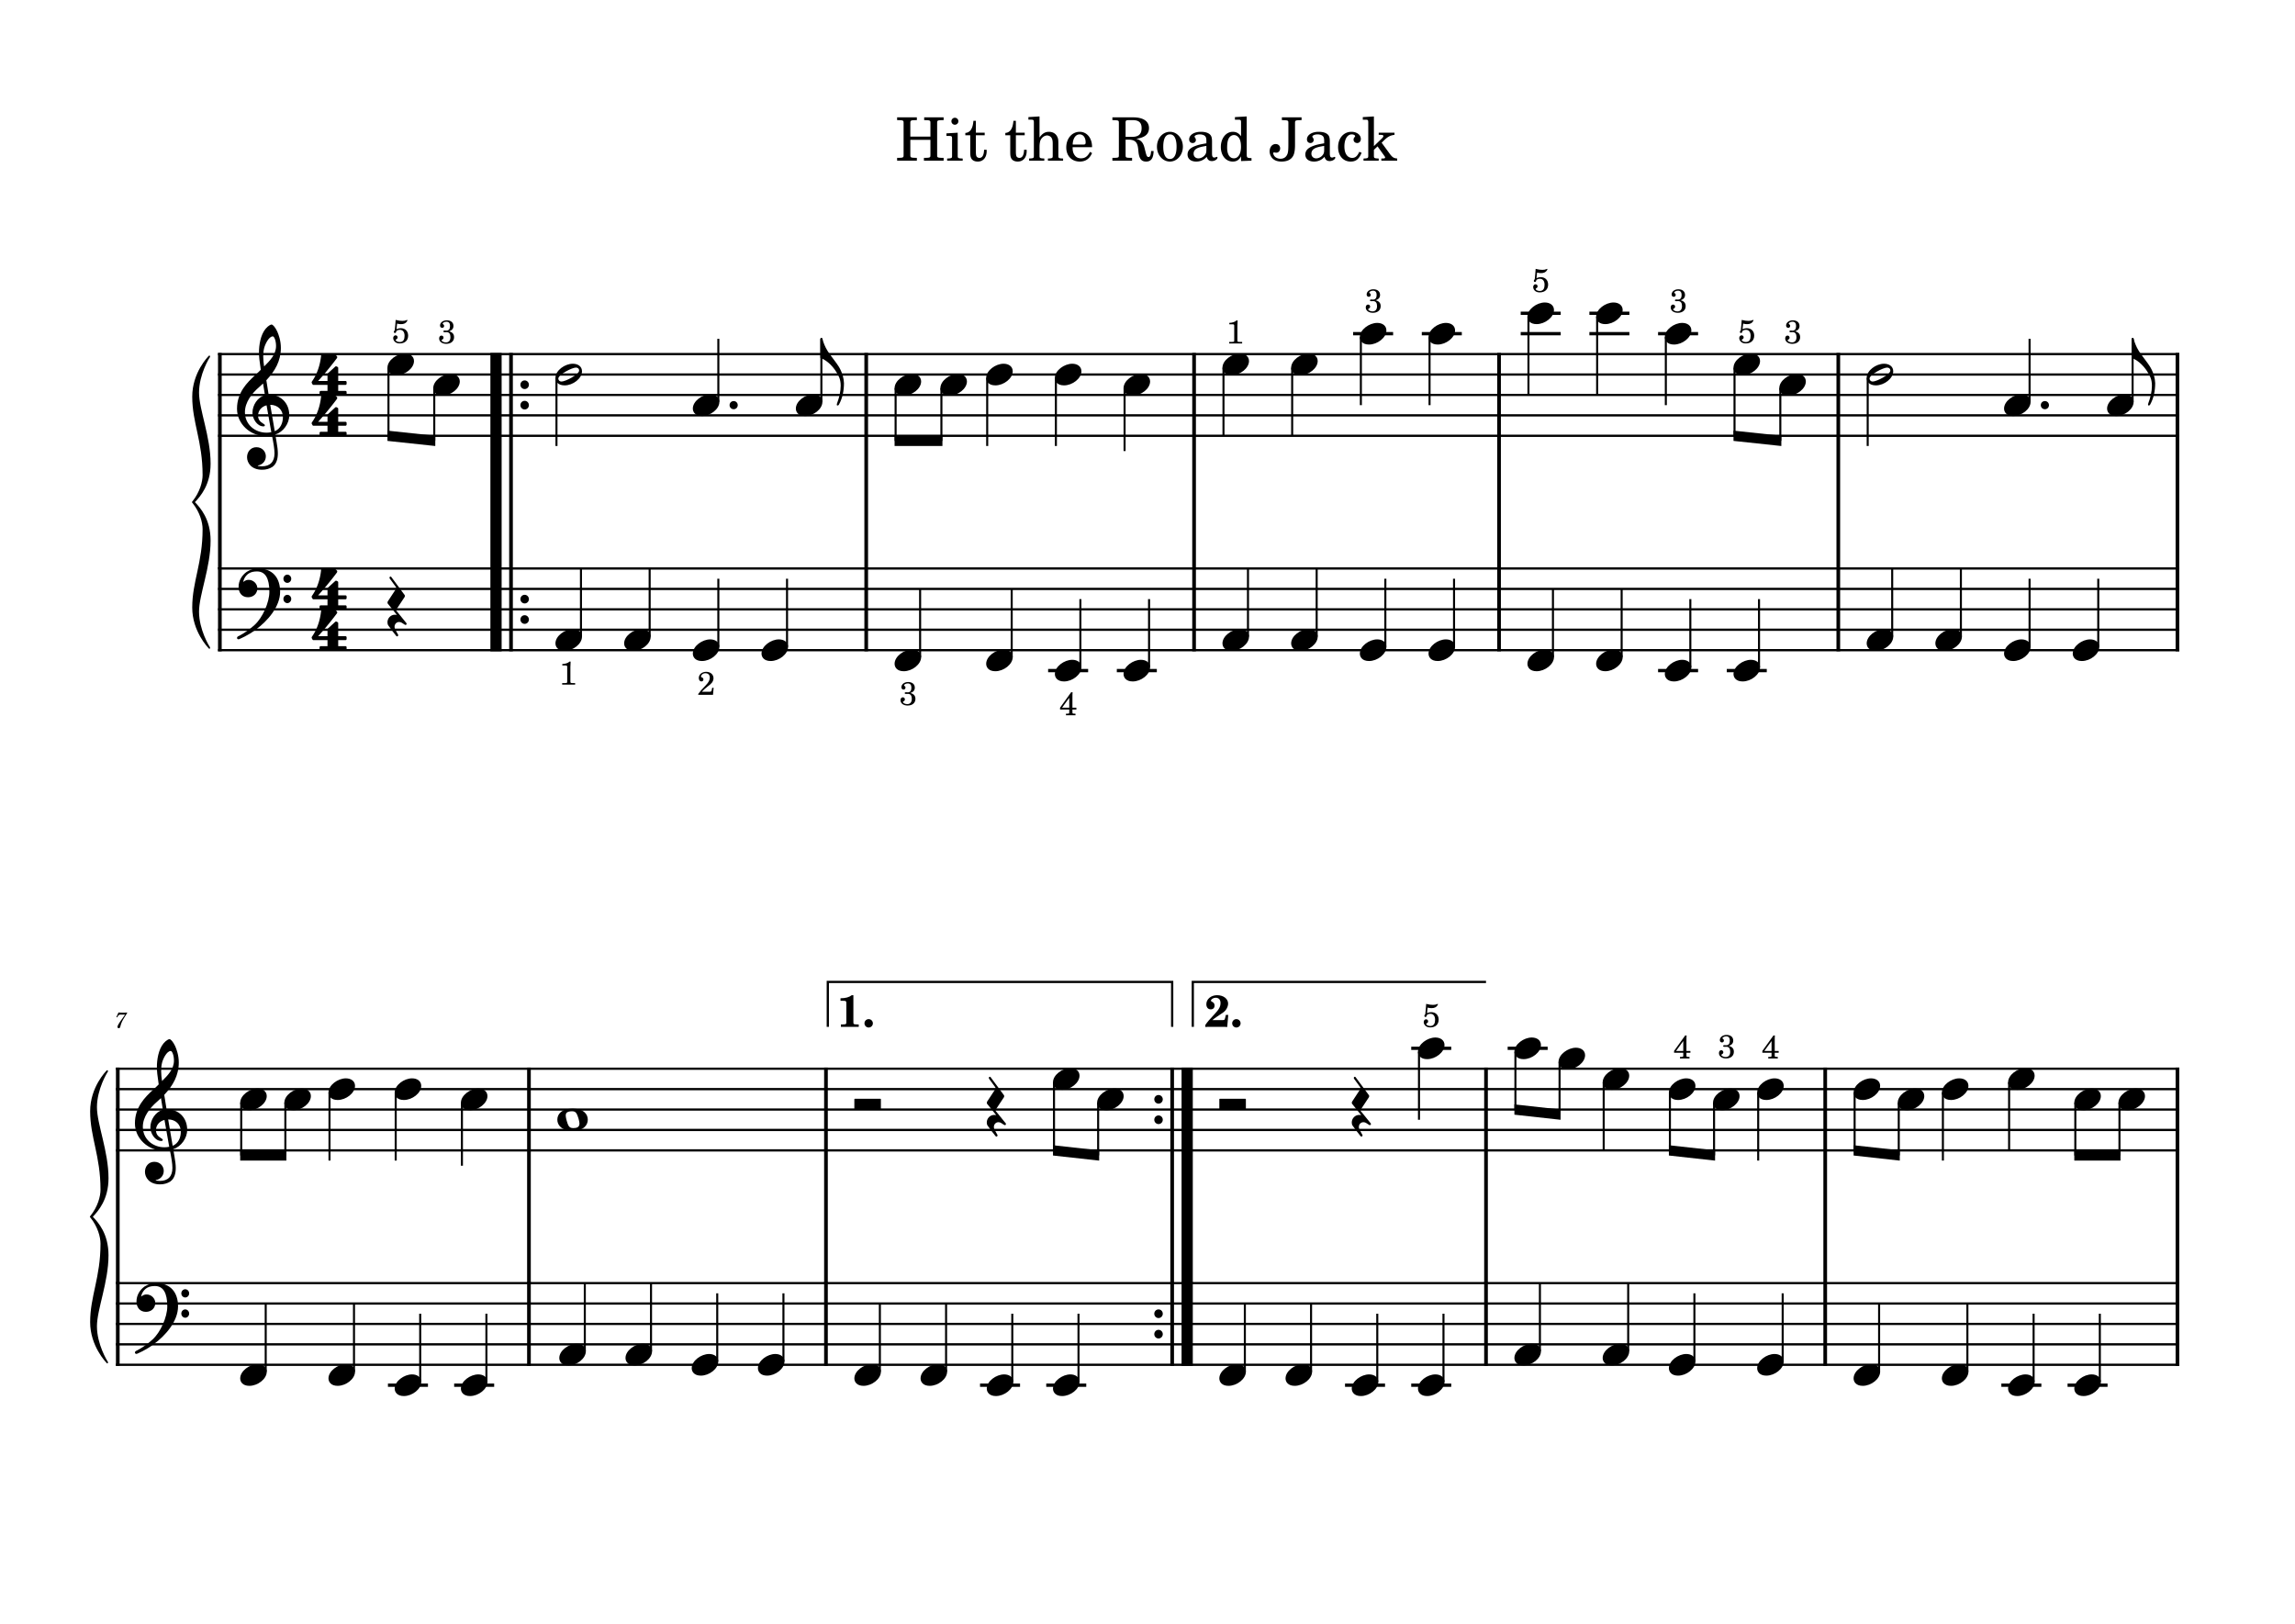 <svg width="4208.4" height="2977.2" xmlns="http://www.w3.org/2000/svg" version="1.2" baseProfile="tiny"><path fill="#fff" fill-rule="evenodd" d="M0 0h4208.4v2977.2H0V0"/><path class="StaffLines" fill="none" stroke="#000" stroke-width="4.12" stroke-linejoin="bevel" d="M399.798 649.297H3996.2M399.798 686.737H3996.2M399.798 724.177H3996.2M399.798 761.617H3996.2M399.798 799.057H3996.2M399.798 1042.42H3996.2M399.798 1079.86H3996.2M399.798 1117.3H3996.2M399.798 1154.74H3996.2M399.798 1192.18H3996.2M212.598 1959.64H3996.2M212.598 1997.08H3996.2M212.598 2034.52H3996.2M212.598 2071.96H3996.2M212.598 2109.4H3996.2M212.598 2352.76H3996.2M212.598 2390.2H3996.2M212.598 2427.64H3996.2M212.598 2465.08H3996.2M212.598 2502.52H3996.2"/><path class="Text" d="M1706.13 256.426v24.641c0 5.609 0 5.828-.66 6.828-.87 1.094-2.97 1.531-9.23 1.531h-1.99v5.172h36.08v-5.172h-1.98c-6.27 0-8.36-.437-9.24-1.531-.65-1-.65-1.109-.65-6.828v-52.359c0-5.719 0-5.828.65-6.813.99-1.219 2.97-1.547 9.24-1.547h1.98v-5.172h-35.64v5.172h1.55c6.26 0 8.25.328 9.23 1.547.66.985.66 1.203.66 6.813v21.781h-36.84v-21.781c0-5.61 0-5.828.76-6.813.89-1.219 2.86-1.547 9.14-1.547h2.08v-5.172h-36.19v5.172h1.99c6.26 0 8.25.328 9.23 1.547.66.985.66 1.203.66 6.813v52.359c0 5.5 0 5.828-.66 6.828-.87 1.094-2.97 1.531-9.23 1.531h-1.99v5.172h36.19v-5.172h-2.08c-6.28-.109-8.25-.437-9.14-1.531-.76-1-.76-1.219-.76-6.828v-24.641h36.84m44.87-40.484c-3.51 0-6.37 2.859-6.37 6.391 0 3.515 2.86 6.375 6.27 6.375 3.64 0 6.5-2.86 6.5-6.375a6.39 6.39 0 00-6.4-6.391m5.18 27.391l-20.68 1.218v4.735h5.61c4.18.109 4.72.765 4.72 5.5v31.453c-.11 1.656-.22 2.312-.65 2.859-.77.985-2.86 1.438-7.6 1.547h-.76v3.953h28.5v-3.953h-.78c-7.36-.234-8.36-.781-8.36-4.734v-42.578m33.32 0v-21.782h-4.51c-1.09 14.313-5.94 21.563-14.84 22.235v4.281h9.01v28.047c0 7.703.22 10.453 1.31 12.984 1.77 4.625 6.18 7.157 12.55 7.157 9.91 0 16.28-7.485 16.28-19.141 0-.672 0-1.438-.11-2.531h-4.62c-.33 9.89-3.19 14.953-8.58 14.953-2.53 0-4.74-1.313-5.5-3.188-.66-1.547-.99-4.297-.99-8.25v-30.031h16.18v-4.734h-16.18m73.36 0v-21.782h-4.51c-1.1 14.313-5.94 21.563-14.85 22.235v4.281h9.02v28.047c0 7.703.22 10.453 1.31 12.984 1.77 4.625 6.17 7.157 12.55 7.157 9.91 0 16.28-7.485 16.28-19.141 0-.672 0-1.438-.11-2.531h-4.62c-.33 9.89-3.19 14.953-8.58 14.953-2.53 0-4.74-1.313-5.5-3.188-.66-1.547-.99-4.297-.99-8.25v-30.031h16.18v-4.734h-16.18m43.33-29.813l-20.34 1.219v4.734h5.28c4.17.11 4.72.766 4.72 5.5v61.375c-.11 1.547-.22 2.203-.66 2.75-.76.985-2.86 1.438-7.59 1.547h-.44v3.953h27.83v-3.953h-.44c-7.37-.234-8.36-.781-8.36-4.734V269.63c0-5.391.77-10.344 1.99-12.875 2.42-4.954 7.25-8.36 11.98-8.36 2.86 0 6.16 1.656 7.7 3.86 1.77 2.406 2.54 5.718 2.54 11.109v22.984c-.11 1.547-.22 2.203-.66 2.75-.78.985-2.99 1.438-7.7 1.547h-.44v3.953h27.83v-3.953h-.44c-7.27-.234-8.25-.781-8.25-4.734v-22.11c0-7.921-.34-9.906-2.31-13.64-2.75-5.391-8.25-8.469-14.86-8.469-7.14 0-12.42 3.188-17.38 10.563V213.52m96.36 56.328c.11-16.5-9.25-28.156-22.67-28.156-14.08 0-24.64 12.203-24.64 28.703 0 15.516 10.01 25.86 24.86 25.86 10.56 0 17.94-5.172 22.45-15.625l-3.86-2.094c-4.5 8.469-9.12 11.765-16.5 11.765-5.61 0-9.67-2.296-12.53-7.25-1.98-3.296-2.86-7.156-2.75-13.203h35.64m-35.53-4.734c0-7.703 3.52-18.703 12.75-18.703 6.61 0 11 5.844 11 14.75 0 3.078-.98 3.953-4.5 3.953h-19.25m97-9.016h6.38c11.1.438 15.51 4.953 16.71 17.047l.55 5.61c1.33 12.437 5.39 17.5 14.09 17.5 9.02 0 13.3-6.063 13.65-19.25h-4.63c-.44 7.578-1.77 10.89-4.73 10.89-2.54 0-3.63-1.875-5.5-9.469l-1.75-6.921c-2.43-10.125-6.72-14.75-15.3-16.954 15.84-2.187 23.42-8.578 23.42-19.687 0-12.531-10.55-19.688-29.03-19.688h-38.06v5.172h1.98c6.27.11 8.36.438 9.24 1.547.65.985.65 1.203.65 6.813v52.468c0 5.5 0 5.719-.65 6.829-.88 1.093-2.97 1.421-9.24 1.421h-1.98v5.172h36.08v-5.172h-1.99c-6.26 0-8.36-.328-9.23-1.421-.66-1.11-.66-1.329-.66-6.829v-25.078m0-5.172v-24.203c-.22-6.047.33-6.484 7.59-6.375h5.94c10.89 0 15.85 4.625 15.85 14.625 0 11.563-6.18 15.953-17.29 15.953h-12.09m81.5-9.234c-13.53 0-23.98 11.984-23.98 27.391 0 15.062 10.56 27.172 23.76 27.172 13.2 0 23.77-12.11 23.77-27.282 0-15.078-10.57-27.281-23.55-27.281m0 4.719c7.7 0 11.98 8.031 11.98 22.562 0 14.625-4.28 22.547-12.2 22.547-7.92 0-12.2-7.922-12.2-22.437 0-14.969 4.17-22.672 12.42-22.672m76.98 12.765c0-6.921-1.2-10.453-4.4-13.093-3.63-2.969-9.02-4.391-16.05-4.391-12.44 0-21.45 5.828-21.45 13.859 0 4.063 2.53 6.704 6.37 6.704 3.52 0 5.94-2.313 5.94-5.61 0-1.422-.55-2.969-1.64-4.5-.67-.781-.78-1-.78-1.547 0-2.203 4.41-4.187 9.69-4.187 3.51 0 7.37 1.109 9.12 2.75 2.1 1.765 2.86 4.406 2.86 9.359v4.281c-11.44 1.985-15.06 2.86-20.45 4.954-9.58 3.531-14.08 8.578-14.08 15.625 0 7.921 6.16 12.875 15.95 12.875 7.58 0 14.41-3.094 19.14-8.704 1.75 5.61 4.5 7.813 9.68 7.813 4.95 0 10.12-3.188 10.12-6.375 0-.766-.44-1.328-1.11-1.328-.44 0-.87.125-1.64.453-1.55.656-2.2.766-3.08.766-3.09 0-4.19-1.985-4.19-7.594v-22.11m-10.34 13.422c0 6.594-.33 8.141-2.19 11-2.75 4.063-7.7 6.813-12.54 6.813-5.07 0-8.69-3.625-8.69-8.578 0-4.61 2.31-7.922 7.14-10.219 3.42-1.547 7.7-2.641 16.28-4.078v5.062m63.58 22.766l19.14-.766v-4.734h-1.98c-6.27-.328-6.82-.984-6.82-8.031V213.52l-21.56 1.219v4.734h6.48c4.19.11 4.74.766 4.74 5.5v24.86c-4.06-5.61-8.8-8.141-15.17-8.141-12.44 0-21.89 11.984-21.89 27.828 0 15.625 9.12 26.735 21.89 26.735 6.92 0 11.65-2.969 15.17-9.579v8.688m-12.99-47.734c4.52 0 8.82 3.296 10.79 8.359 1.43 3.297 2.09 7.812 2.09 13.203 0 12.859-5.06 21.109-12.98 21.109-7.8 0-12.43-7.25-12.43-19.468 0-6.594.66-11.547 2.1-15.172 1.86-4.953 5.93-8.031 10.43-8.031m87.88-27.282h1.98c6.27.11 8.36.438 9.24 1.547.67.985.67 1.203.67 6.813v35.422c0 9.671-.33 14.078-1.44 17.484-2.09 6.172-6.59 9.469-12.98 9.469-4.61 0-8.91-1.875-11.22-4.844-1.2-1.547-2.08-3.734-2.08-5.063 0-.984.55-1.765 1.31-1.765h.33c1.88.453 2.75.562 4.08.562 3.95 0 6.92-3.422 6.92-7.922 0-4.625-3.4-7.921-8.25-7.921-6.37 0-11 5.609-11 13.421 0 5.282 2.42 10.672 6.39 13.969 3.74 3.188 8.8 4.735 15.39 4.735 9.8 0 16.83-3.204 20.69-9.36 2.86-4.39 4.06-11 4.06-21.781v-36.406c0-5.61 0-5.828.77-6.813.78-1.109 2.86-1.437 9.14-1.547h2.09v-5.172h-36.09v5.172m87.89 38.828c0-6.921-1.2-10.453-4.41-13.093-3.62-2.969-9.01-4.391-16.04-4.391-12.44 0-21.46 5.828-21.46 13.859 0 4.063 2.54 6.704 6.38 6.704 3.51 0 5.94-2.313 5.94-5.61 0-1.422-.55-2.969-1.64-4.5-.68-.781-.79-1-.79-1.547 0-2.203 4.41-4.187 9.69-4.187 3.52 0 7.38 1.109 9.13 2.75 2.09 1.765 2.86 4.406 2.86 9.359v4.281c-11.44 1.985-15.07 2.86-20.46 4.954-9.57 3.531-14.07 8.578-14.07 15.625 0 7.921 6.15 12.875 15.95 12.875 7.58 0 14.4-3.094 19.14-8.704 1.75 5.61 4.5 7.813 9.67 7.813 4.95 0 10.13-3.188 10.13-6.375 0-.766-.44-1.328-1.11-1.328-.44 0-.88.125-1.64.453-1.55.656-2.21.766-3.08.766-3.1 0-4.19-1.985-4.19-7.594v-22.11m-10.34 13.422c0 6.594-.33 8.141-2.19 11-2.75 4.063-7.7 6.813-12.55 6.813-5.06 0-8.69-3.625-8.69-8.578 0-4.61 2.32-7.922 7.15-10.219 3.42-1.547 7.7-2.641 16.28-4.078v5.062m64.34 5.828c-3.52 7.922-7.25 11.11-12.97 11.11-8.8 0-14.3-8.031-14.3-20.891 0-13.422 5.4-22.234 13.52-22.234 3.31 0 6.17 1.547 6.17 3.312 0 .328-.11.657-.67 1.313-1.75 2.094-2.19 3.187-2.19 5.062 0 3.625 2.75 6.157 6.6 6.157 3.97 0 6.72-3.079 6.72-7.469 0-7.485-7.38-13.094-17.18-13.094-14.29 0-24.53 11.656-24.53 28.156 0 15.625 9.36 26.407 23 26.407 9.78 0 15.39-4.516 20.13-16.172l-4.3-1.657m26.84-10.453V213.52l-20.34 1.219v4.734h5.27c4.18.11 4.73.766 4.73 5.5v61.375c-.11 1.547-.22 2.203-.66 2.75-.76.985-2.86 1.438-7.59 1.547h-.44v3.953h27.83v-3.953h-.44c-7.37-.234-8.36-.781-8.36-4.734v-11.11l6.71-6.39 13.09 18.375c.55.875.77 1.437.77 1.875 0 1.531-1.21 1.984-4.83 1.984h-2.1v3.953h29.05v-3.953c-6.17-.562-8.37-1.875-12.87-7.594l-15.63-21.343 4.95-4.844c6.49-6.266 11.11-8.688 18.6-9.563v-3.968h-28.94v3.968h3.41c3.53 0 5.17.657 5.17 2.094 0 1.203-.77 2.516-2.53 4.281l-14.85 14.297"/><path class="MeasureNumber" d="M233.036 1856.61c-2.125.23-4.719.4-6.953.4a81.56 81.56 0 01-3.844-.12c-1.328-.08-2.641-.16-4-.24l-1-.04-3.875 8.43 1.469.49.968-1.61c1.875-3.11 2.75-3.55 6.829-3.52h6.765l-4.359 6.25c-5.125 7.19-5.125 7.19-7.078 10.39-1.766 2.85-2.485 4.6-2.485 6.03 0 1.41.891 2.29 2.282 2.29 1.484 0 2.234-.72 2.765-2.6 2-7.51 3.203-10.12 8.75-19.11l3.766-5.84v-1.2"/><path class="BarLine" fill="none" stroke="#000" stroke-width="6.74" stroke-linejoin="bevel" d="M1588.4 647.237v395.183"/><path class="BarLine" fill="none" stroke="#000" stroke-width="20.59" stroke-linejoin="bevel" d="M909.556 647.237v395.183"/><path class="BarLine" fill="none" stroke="#000" stroke-width="6.74" stroke-linejoin="bevel" d="M937.075 647.237v395.183"/><path class="BarLine" d="M969.881 705.457c0-4.352-3.463-7.933-7.792-7.933-4.352 0-7.792 3.58-7.792 7.933 0 4.352 3.44 7.933 7.792 7.933 4.33 0 7.792-3.58 7.792-7.933M969.881 742.897c0-4.352-3.463-7.933-7.792-7.933-4.352 0-7.792 3.58-7.792 7.933 0 4.352 3.44 7.933 7.792 7.933 4.33 0 7.792-3.58 7.792-7.933"/><path class="BarLine" fill="none" stroke="#000" stroke-width="6.74" stroke-linejoin="bevel" d="M3992.83 647.237v395.183M3370.93 647.237v395.183"/><path class="BarLine" d="M2132.224 2015.8c0-4.352-3.463-7.933-7.792-7.933-4.352 0-7.792 3.58-7.792 7.933 0 4.352 3.44 7.933 7.792 7.933 4.33 0 7.792-3.58 7.792-7.933M2132.224 2053.24c0-4.352-3.463-7.933-7.792-7.933-4.352 0-7.792 3.58-7.792 7.933 0 4.352 3.44 7.933 7.792 7.933 4.33 0 7.792-3.58 7.792-7.933"/><path class="BarLine" fill="none" stroke="#000" stroke-width="6.74" stroke-linejoin="bevel" d="M2149.44 1957.58v395.18"/><path class="BarLine" fill="none" stroke="#000" stroke-width="20.59" stroke-linejoin="bevel" d="M2176.96 1957.58v395.18"/><path class="BarLine" fill="none" stroke="#000" stroke-width="6.74" stroke-linejoin="bevel" d="M215.968 1957.58v395.18M1514.6 1957.58v395.18M3346.95 1957.58v395.18M969.946 1957.58v395.18M3992.83 1957.58v395.18M2748.86 647.237v395.183M2724.95 1957.58v395.18M403.168 647.237v395.183M2189.62 647.237v395.183M2748.86 1040.36v153.88M1588.4 1040.36v153.88M2189.62 1040.36v153.88M3346.95 2350.7v153.88"/><path class="BarLine" d="M2132.224 2408.92c0-4.352-3.463-7.933-7.792-7.933-4.352 0-7.792 3.58-7.792 7.933 0 4.352 3.44 7.933 7.792 7.933 4.33 0 7.792-3.58 7.792-7.933M2132.224 2446.36c0-4.352-3.463-7.933-7.792-7.933-4.352 0-7.792 3.58-7.792 7.933 0 4.352 3.44 7.933 7.792 7.933 4.33 0 7.792-3.58 7.792-7.933"/><path class="BarLine" fill="none" stroke="#000" stroke-width="6.74" stroke-linejoin="bevel" d="M2149.44 2350.7v153.88"/><path class="BarLine" fill="none" stroke="#000" stroke-width="20.59" stroke-linejoin="bevel" d="M2176.96 2350.7v153.88"/><path class="BarLine" fill="none" stroke="#000" stroke-width="6.74" stroke-linejoin="bevel" d="M3370.93 1040.36v153.88M2724.95 2350.7v153.88M3992.83 1040.36v153.88"/><path class="BarLine" fill="none" stroke="#000" stroke-width="20.59" stroke-linejoin="bevel" d="M909.556 1040.36v153.88"/><path class="BarLine" fill="none" stroke="#000" stroke-width="6.74" stroke-linejoin="bevel" d="M937.075 1040.36v153.88"/><path class="BarLine" d="M969.881 1098.58c0-4.352-3.463-7.933-7.792-7.933-4.352 0-7.792 3.58-7.792 7.933 0 4.352 3.44 7.933 7.792 7.933 4.33 0 7.792-3.58 7.792-7.933M969.881 1136.02c0-4.352-3.463-7.933-7.792-7.933-4.352 0-7.792 3.58-7.792 7.933 0 4.352 3.44 7.933 7.792 7.933 4.33 0 7.792-3.58 7.792-7.933"/><path class="BarLine" fill="none" stroke="#000" stroke-width="6.74" stroke-linejoin="bevel" d="M403.168 1040.36v153.88M3992.83 2350.7v153.88M969.946 2350.7v153.88M1514.6 2350.7v153.88M215.968 2350.7v153.88"/><path class="LedgerLine" fill="none" stroke="#000" stroke-width="5.99" stroke-linejoin="bevel" d="M2607.18 611.857h73.37M2914.5 574.417h73.37M2788.55 611.857h73.37M2788.55 574.417h73.37M2587.81 1922.2h73.37M2914.5 611.857h73.37M2481.22 611.857h73.37M3040.46 611.857h73.37M2764.63 1922.2H2838M832.809 2539.96h73.37M2587.81 2539.96h73.37M2466.4 2539.96h73.37M711.396 2539.96h73.371M3040.46 1229.62h73.37M3166.42 1229.62h73.37M1918.53 2539.96h73.37M1797.12 2539.96h73.37M2047.94 1229.62h73.37M3669.93 2539.96h73.37M3791.34 2539.96h73.37M1921.98 1229.62h73.37"/><path class="Stem" fill="none" stroke="#000" stroke-width="3.74" stroke-linejoin="bevel" d="M442.328 2022.09v96.67M3805.57 2022.09v96.67M1726.28 711.747v96.67M2928.73 580.707v143.47M3224.04 2003.37v124.75M2602.04 1928.49v124.75M796.312 711.747v96.47M3054.69 618.147v124.75M3684.16 1984.65v124.75M1020.41 693.027v124.75M1642.31 711.747v96.67M3910.61 736.906v-115.39M3180.64 674.307v124.949M1506.18 736.906v-115.39M3400.86 2003.37v106.24M2940.74 1984.65v124.75M3264.62 711.747v96.47M2013.7 2022.09v96.46M3481.8 2022.09v96.46M1317.24 736.906V621.217M3562.74 2003.37v124.75M3424.85 693.027v124.75M1932.75 1984.65v124.96M3721.68 736.906V621.217M604.211 2003.37v124.75M2778.86 1928.49v106.24M2495.45 618.147v124.75M725.623 2003.37v124.75M2062.17 711.747v115.39M712.34 674.307v124.949M3062.15 2003.37v106.24M2621.4 618.147v124.75M2369.49 674.307v124.75M3886.51 2022.09v96.67M523.269 2022.09v96.67M1936.21 693.027v124.75M847.036 2022.09v115.39M2859.8 1947.21v96.46M3143.1 2022.09v96.46M2802.77 580.707v143.47M2243.53 674.307v124.75M1810.25 693.027v124.75M3595.72 1167.47v-125.05M3721.68 1186.19v-125.05M770.54 2533.97v-125.05M1856.26 2533.97v-125.05M891.952 2533.97v-125.05M3850.49 2533.97v-125.05M3847.63 1186.19v-125.05M1734.85 2515.25V2390.2M1613.43 2515.25V2390.2M649.127 2515.25V2390.2M1065.33 1167.47v-125.05M3607.66 2515.25V2390.2M1072.37 2477.81v-125.05M3729.07 2533.97v-125.05M1193.79 2477.81v-125.05M487.244 2515.25V2390.2M1317.24 1186.19v-125.05M1436.61 2496.53v-125.05M1315.2 2496.53v-125.05M3268.95 2496.53v-125.05M2540.36 1186.19v-125.05M1981.12 1223.63v-125.05M2666.32 1186.19v-125.05M2985.66 2477.81v-125.05M3107.07 2496.53v-125.05M1855.17 1204.91v-125.05M2646.95 2533.97v-125.05M2414.41 1167.47v-125.05M1977.67 2533.97v-125.05M2847.69 1204.91v-125.05M2107.08 1223.63v-125.05M2973.65 1204.91v-125.05M1687.23 1204.91v-125.05M2525.54 2533.97v-125.05M3469.76 1167.47v-125.05M2404.13 2515.25V2390.2M3099.6 1223.63v-125.05M2823.78 2477.81v-125.05M2282.71 2515.25V2390.2M1443.2 1186.19v-125.05M3225.56 1223.63v-125.05M2288.45 1167.47v-125.05M1191.29 1167.47v-125.05M3445.78 2515.25V2390.2"/><path class="Note" d="M3863.82 749.192c0 6.435 4.633 13.618 16.778 13.618 15.56 0 31.894-12.73 31.894-25.903 0-8.846-7.488-13.783-16.778-13.783-14.531 0-31.894 12.285-31.894 26.068M2857.93 1947.215c0 6.435 4.633 13.618 16.778 13.618 15.56 0 31.894-12.73 31.894-25.903 0-8.846-7.488-13.783-16.778-13.783-14.531 0-31.894 12.285-31.894 26.068M3884.64 2022.095c0 6.435 4.633 13.618 16.778 13.618 15.56 0 31.894-12.73 31.894-25.903 0-8.846-7.488-13.783-16.778-13.783-14.531 0-31.894 12.285-31.894 26.068M2938.87 1984.655c0 6.435 4.633 13.618 16.778 13.618 15.56 0 31.894-12.73 31.894-25.903 0-8.846-7.488-13.783-16.778-13.783-14.531 0-31.894 12.285-31.894 26.068M2776.99 1928.495c0 6.435 4.633 13.618 16.778 13.618 15.56 0 31.894-12.73 31.894-25.903 0-8.846-7.488-13.783-16.778-13.783-14.531 0-31.894 12.285-31.894 26.068M3803.7 2022.095c0 6.435 4.633 13.618 16.778 13.618 15.56 0 31.894-12.73 31.894-25.903 0-8.846-7.488-13.783-16.778-13.783-14.531 0-31.894 12.285-31.894 26.068M1050 2032.882c-20.662 0-28.01 10.483-28.01 20.218 0 9.734 7.348 20.217 28.01 20.217 20.662 0 27.846-10.483 27.846-20.217 0-9.735-7.184-20.218-27.846-20.218m1.193 35.638c-4.188 0-7.043-1.193-8.985-4.937-1.943-3.744-4.634-13.479-4.797-17.386-.305-4.049 1.193-6.435 4.797-7.629 1.801-.608 4.188-.912 6.598-.912 4.025 0 6.74.912 8.822 4.96 2.106 3.885 4.961 13.62 4.961 17.363 0 7.348-5.405 8.541-11.396 8.541M3060.28 2003.375c0 6.435 4.633 13.618 16.778 13.618 15.56 0 31.894-12.73 31.894-25.903 0-8.846-7.488-13.783-16.778-13.783-14.531 0-31.894 12.285-31.894 26.068M3141.22 2022.095c0 6.435 4.633 13.618 16.778 13.618 15.56 0 31.894-12.73 31.894-25.903 0-8.846-7.488-13.783-16.778-13.783-14.531 0-31.894 12.285-31.894 26.068M2600.16 1928.495c0 6.435 4.633 13.618 16.778 13.618 15.56 0 31.894-12.73 31.894-25.903 0-8.846-7.488-13.783-16.778-13.783-14.531 0-31.894 12.285-31.894 26.068M3222.17 2003.375c0 6.435 4.633 13.618 16.778 13.618 15.56 0 31.894-12.73 31.894-25.903 0-8.846-7.488-13.783-16.778-13.783-14.531 0-31.894 12.285-31.894 26.068M3682.28 1984.655c0 6.435 4.633 13.618 16.778 13.618 15.56 0 31.894-12.73 31.894-25.903 0-8.846-7.488-13.783-16.778-13.783-14.531 0-31.894 12.285-31.894 26.068M3560.87 2003.375c0 6.435 4.633 13.618 16.778 13.618 15.56 0 31.894-12.73 31.894-25.903 0-8.846-7.488-13.783-16.778-13.783-14.531 0-31.894 12.285-31.894 26.068M3398.99 2003.375c0 6.435 4.633 13.618 16.778 13.618 15.56 0 31.894-12.73 31.894-25.903 0-8.846-7.488-13.783-16.778-13.783-14.531 0-31.894 12.285-31.894 26.068M2011.82 2022.095c0 6.435 4.633 13.618 16.778 13.618 15.56 0 31.894-12.73 31.894-25.903 0-8.846-7.488-13.783-16.778-13.783-14.531 0-31.894 12.285-31.894 26.068M3479.93 2022.095c0 6.435 4.633 13.618 16.778 13.618 15.56 0 31.894-12.73 31.894-25.903 0-8.846-7.488-13.783-16.778-13.783-14.531 0-31.894 12.285-31.894 26.068M1930.88 1984.655c0 6.435 4.633 13.618 16.778 13.618 15.56 0 31.894-12.73 31.894-25.903 0-8.846-7.488-13.783-16.778-13.783-14.531 0-31.894 12.285-31.894 26.068M2241.66 674.312c0 6.435 4.633 13.618 16.778 13.618 15.56 0 31.894-12.73 31.894-25.903 0-8.846-7.488-13.783-16.778-13.783-14.531 0-31.894 12.285-31.894 26.068M3674.89 749.192c0 6.435 4.633 13.618 16.778 13.618 15.56 0 31.894-12.73 31.894-25.903 0-8.846-7.488-13.783-16.778-13.783-14.531 0-31.894 12.285-31.894 26.068M3454.874 666.964c-14.531 0-31.894 12.145-31.894 26.068 0 6.435 4.633 13.618 16.778 13.618 15.56 0 31.894-12.73 31.894-25.903 0-8.846-7.488-13.783-16.778-13.783m-20.662 32.643c-4.937 0-5.99-4.025-5.99-5.382 0-7.348 25.155-20.218 32.198-20.218 3.604 0 5.99 2.106 5.99 5.382 0 7.488-25.318 20.218-32.198 20.218M3262.74 711.752c0 6.435 4.633 13.618 16.778 13.618 15.56 0 31.894-12.73 31.894-25.903 0-8.846-7.488-13.783-16.778-13.783-14.531 0-31.894 12.285-31.894 26.068M3178.77 674.312c0 6.435 4.633 13.618 16.778 13.618 15.56 0 31.894-12.73 31.894-25.903 0-8.846-7.488-13.783-16.778-13.783-14.531 0-31.894 12.285-31.894 26.068M3052.82 618.152c0 6.435 4.633 13.618 16.778 13.618 15.56 0 31.894-12.73 31.894-25.903 0-8.846-7.488-13.783-16.778-13.783-14.531 0-31.894 12.285-31.894 26.068M2926.86 580.712c0 6.435 4.633 13.618 16.778 13.618 15.56 0 31.894-12.73 31.894-25.903 0-8.846-7.488-13.783-16.778-13.783-14.531 0-31.894 12.285-31.894 26.068M2800.9 580.712c0 6.435 4.633 13.618 16.778 13.618 15.56 0 31.894-12.73 31.894-25.903 0-8.846-7.488-13.783-16.778-13.783-14.531 0-31.894 12.285-31.894 26.068M2619.53 618.152c0 6.435 4.633 13.618 16.778 13.618 15.56 0 31.894-12.73 31.894-25.903 0-8.846-7.488-13.783-16.778-13.783-14.531 0-31.894 12.285-31.894 26.068M2493.58 618.152c0 6.435 4.633 13.618 16.778 13.618 15.56 0 31.894-12.73 31.894-25.903 0-8.846-7.488-13.783-16.778-13.783-14.531 0-31.894 12.285-31.894 26.068M2367.62 674.312c0 6.435 4.633 13.618 16.778 13.618 15.56 0 31.894-12.73 31.894-25.903 0-8.846-7.488-13.783-16.778-13.783-14.531 0-31.894 12.285-31.894 26.068M845.164 2022.095c0 6.435 4.633 13.618 16.778 13.618 15.56 0 31.894-12.73 31.894-25.903 0-8.846-7.488-13.783-16.778-13.783-14.531 0-31.894 12.285-31.894 26.068M2060.29 711.752c0 6.435 4.633 13.618 16.778 13.618 15.56 0 31.894-12.73 31.894-25.903 0-8.846-7.488-13.783-16.778-13.783-14.531 0-31.894 12.285-31.894 26.068M1934.34 693.032c0 6.435 4.633 13.618 16.778 13.618 15.56 0 31.894-12.73 31.894-25.903 0-8.846-7.488-13.783-16.778-13.783-14.531 0-31.894 12.285-31.894 26.068M1808.38 693.032c0 6.435 4.633 13.618 16.778 13.618 15.56 0 31.894-12.73 31.894-25.903 0-8.846-7.488-13.783-16.778-13.783-14.531 0-31.894 12.285-31.894 26.068M1724.41 711.752c0 6.435 4.633 13.618 16.778 13.618 15.56 0 31.894-12.73 31.894-25.903 0-8.846-7.488-13.783-16.778-13.783-14.531 0-31.894 12.285-31.894 26.068M1640.44 711.752c0 6.435 4.633 13.618 16.778 13.618 15.56 0 31.894-12.73 31.894-25.903 0-8.846-7.488-13.783-16.778-13.783-14.531 0-31.894 12.285-31.894 26.068M1459.39 749.192c0 6.435 4.633 13.618 16.778 13.618 15.56 0 31.894-12.73 31.894-25.903 0-8.846-7.488-13.783-16.778-13.783-14.531 0-31.894 12.285-31.894 26.068M1270.46 749.192c0 6.435 4.633 13.618 16.778 13.618 15.56 0 31.894-12.73 31.894-25.903 0-8.846-7.488-13.783-16.778-13.783-14.531 0-31.894 12.285-31.894 26.068M1050.434 666.964c-14.531 0-31.894 12.145-31.894 26.068 0 6.435 4.633 13.618 16.778 13.618 15.56 0 31.894-12.73 31.894-25.903 0-8.846-7.488-13.783-16.778-13.783m-20.662 32.643c-4.937 0-5.99-4.025-5.99-5.382 0-7.348 25.155-20.218 32.198-20.218 3.604 0 5.99 2.106 5.99 5.382 0 7.488-25.318 20.218-32.198 20.218M794.44 711.752c0 6.435 4.633 13.618 16.778 13.618 15.56 0 31.894-12.73 31.894-25.903 0-8.846-7.488-13.783-16.778-13.783-14.531 0-31.894 12.285-31.894 26.068M710.468 674.312c0 6.435 4.633 13.618 16.778 13.618 15.56 0 31.894-12.73 31.894-25.903 0-8.846-7.488-13.783-16.778-13.783-14.531 0-31.894 12.285-31.894 26.068M440.456 2022.095c0 6.435 4.633 13.618 16.778 13.618 15.56 0 31.894-12.73 31.894-25.903 0-8.846-7.488-13.783-16.778-13.783-14.531 0-31.894 12.285-31.894 26.068M723.751 2003.375c0 6.435 4.633 13.618 16.778 13.618 15.56 0 31.894-12.73 31.894-25.903 0-8.846-7.488-13.783-16.778-13.783-14.531 0-31.894 12.285-31.894 26.068M521.397 2022.095c0 6.435 4.633 13.618 16.778 13.618 15.56 0 31.894-12.73 31.894-25.903 0-8.846-7.488-13.783-16.778-13.783-14.531 0-31.894 12.285-31.894 26.068M602.339 2003.375c0 6.435 4.633 13.618 16.778 13.618 15.56 0 31.894-12.73 31.894-25.903 0-8.846-7.488-13.783-16.778-13.783-14.531 0-31.894 12.285-31.894 26.068M1688.06 2527.535c0 6.435 4.633 13.618 16.778 13.618 15.56 0 31.894-12.73 31.894-25.903 0-8.846-7.488-13.783-16.778-13.783-14.531 0-31.894 12.285-31.894 26.068M440.456 2527.535c0 6.435 4.633 13.618 16.778 13.618 15.56 0 31.894-12.73 31.894-25.903 0-8.846-7.488-13.783-16.778-13.783-14.531 0-31.894 12.285-31.894 26.068M3060.28 2508.815c0 6.435 4.633 13.618 16.778 13.618 15.56 0 31.894-12.73 31.894-25.903 0-8.846-7.488-13.783-16.778-13.783-14.531 0-31.894 12.285-31.894 26.068M1808.38 1217.195c0 6.435 4.633 13.618 16.778 13.618 15.56 0 31.894-12.73 31.894-25.903 0-8.846-7.488-13.783-16.778-13.783-14.531 0-31.894 12.285-31.894 26.068M1147 2490.095c0 6.435 4.633 13.618 16.778 13.618 15.56 0 31.894-12.73 31.894-25.903 0-8.846-7.488-13.783-16.778-13.783-14.531 0-31.894 12.285-31.894 26.068M1934.34 1235.915c0 6.435 4.633 13.618 16.778 13.618 15.56 0 31.894-12.73 31.894-25.903 0-8.846-7.488-13.783-16.778-13.783-14.531 0-31.894 12.285-31.894 26.068M2938.87 2490.095c0 6.435 4.633 13.618 16.778 13.618 15.56 0 31.894-12.73 31.894-25.903 0-8.846-7.488-13.783-16.778-13.783-14.531 0-31.894 12.285-31.894 26.068M3803.7 2546.255c0 6.435 4.633 13.618 16.778 13.618 15.56 0 31.894-12.73 31.894-25.903 0-8.846-7.488-13.783-16.778-13.783-14.531 0-31.894 12.285-31.894 26.068M2060.29 1235.915c0 6.435 4.633 13.618 16.778 13.618 15.56 0 31.894-12.73 31.894-25.903 0-8.846-7.488-13.783-16.778-13.783-14.531 0-31.894 12.285-31.894 26.068M1268.41 2508.815c0 6.435 4.633 13.618 16.778 13.618 15.56 0 31.894-12.73 31.894-25.903 0-8.846-7.488-13.783-16.778-13.783-14.531 0-31.894 12.285-31.894 26.068M2241.66 1179.755c0 6.435 4.633 13.618 16.778 13.618 15.56 0 31.894-12.73 31.894-25.903 0-8.846-7.488-13.783-16.778-13.783-14.531 0-31.894 12.285-31.894 26.068M2367.62 1179.755c0 6.435 4.633 13.618 16.778 13.618 15.56 0 31.894-12.73 31.894-25.903 0-8.846-7.488-13.783-16.778-13.783-14.531 0-31.894 12.285-31.894 26.068M1389.82 2508.815c0 6.435 4.633 13.618 16.778 13.618 15.56 0 31.894-12.73 31.894-25.903 0-8.846-7.488-13.783-16.778-13.783-14.531 0-31.894 12.285-31.894 26.068M2493.58 1198.475c0 6.435 4.633 13.618 16.778 13.618 15.56 0 31.894-12.73 31.894-25.903 0-8.846-7.488-13.783-16.778-13.783-14.531 0-31.894 12.285-31.894 26.068M1025.59 2490.095c0 6.435 4.633 13.618 16.778 13.618 15.56 0 31.894-12.73 31.894-25.903 0-8.846-7.488-13.783-16.778-13.783-14.531 0-31.894 12.285-31.894 26.068M2776.99 2490.095c0 6.435 4.633 13.618 16.778 13.618 15.56 0 31.894-12.73 31.894-25.903 0-8.846-7.488-13.783-16.778-13.783-14.531 0-31.894 12.285-31.894 26.068M1640.44 1217.195c0 6.435 4.633 13.618 16.778 13.618 15.56 0 31.894-12.73 31.894-25.903 0-8.846-7.488-13.783-16.778-13.783-14.531 0-31.894 12.285-31.894 26.068M3222.17 2508.815c0 6.435 4.633 13.618 16.778 13.618 15.56 0 31.894-12.73 31.894-25.903 0-8.846-7.488-13.783-16.778-13.783-14.531 0-31.894 12.285-31.894 26.068M1396.41 1198.475c0 6.435 4.633 13.618 16.778 13.618 15.56 0 31.894-12.73 31.894-25.903 0-8.846-7.488-13.783-16.778-13.783-14.531 0-31.894 12.285-31.894 26.068M1270.46 1198.475c0 6.435 4.633 13.618 16.778 13.618 15.56 0 31.894-12.73 31.894-25.903 0-8.846-7.488-13.783-16.778-13.783-14.531 0-31.894 12.285-31.894 26.068M3398.99 2527.535c0 6.435 4.633 13.618 16.778 13.618 15.56 0 31.894-12.73 31.894-25.903 0-8.846-7.488-13.783-16.778-13.783-14.531 0-31.894 12.285-31.894 26.068M602.339 2527.535c0 6.435 4.633 13.618 16.778 13.618 15.56 0 31.894-12.73 31.894-25.903 0-8.846-7.488-13.783-16.778-13.783-14.531 0-31.894 12.285-31.894 26.068M1144.5 1179.755c0 6.435 4.633 13.618 16.778 13.618 15.56 0 31.894-12.73 31.894-25.903 0-8.846-7.488-13.783-16.778-13.783-14.531 0-31.894 12.285-31.894 26.068M1018.54 1179.755c0 6.435 4.633 13.618 16.778 13.618 15.56 0 31.894-12.73 31.894-25.903 0-8.846-7.488-13.783-16.778-13.783-14.531 0-31.894 12.285-31.894 26.068M3560.87 2527.535c0 6.435 4.633 13.618 16.778 13.618 15.56 0 31.894-12.73 31.894-25.903 0-8.846-7.488-13.783-16.778-13.783-14.531 0-31.894 12.285-31.894 26.068M723.751 2546.255c0 6.435 4.633 13.618 16.778 13.618 15.56 0 31.894-12.73 31.894-25.903 0-8.846-7.488-13.783-16.778-13.783-14.531 0-31.894 12.285-31.894 26.068M3682.28 2546.255c0 6.435 4.633 13.618 16.778 13.618 15.56 0 31.894-12.73 31.894-25.903 0-8.846-7.488-13.783-16.778-13.783-14.531 0-31.894 12.285-31.894 26.068M845.164 2546.255c0 6.435 4.633 13.618 16.778 13.618 15.56 0 31.894-12.73 31.894-25.903 0-8.846-7.488-13.783-16.778-13.783-14.531 0-31.894 12.285-31.894 26.068M2800.9 1217.195c0 6.435 4.633 13.618 16.778 13.618 15.56 0 31.894-12.73 31.894-25.903 0-8.846-7.488-13.783-16.778-13.783-14.531 0-31.894 12.285-31.894 26.068M2357.34 2527.535c0 6.435 4.633 13.618 16.778 13.618 15.56 0 31.894-12.73 31.894-25.903 0-8.846-7.488-13.783-16.778-13.783-14.531 0-31.894 12.285-31.894 26.068M1566.65 2527.535c0 6.435 4.633 13.618 16.778 13.618 15.56 0 31.894-12.73 31.894-25.903 0-8.846-7.488-13.783-16.778-13.783-14.531 0-31.894 12.285-31.894 26.068M1930.88 2546.255c0 6.435 4.633 13.618 16.778 13.618 15.56 0 31.894-12.73 31.894-25.903 0-8.846-7.488-13.783-16.778-13.783-14.531 0-31.894 12.285-31.894 26.068M2926.86 1217.195c0 6.435 4.633 13.618 16.778 13.618 15.56 0 31.894-12.73 31.894-25.903 0-8.846-7.488-13.783-16.778-13.783-14.531 0-31.894 12.285-31.894 26.068M3422.98 1179.755c0 6.435 4.633 13.618 16.778 13.618 15.56 0 31.894-12.73 31.894-25.903 0-8.846-7.488-13.783-16.778-13.783-14.531 0-31.894 12.285-31.894 26.068M2478.75 2546.255c0 6.435 4.633 13.618 16.778 13.618 15.56 0 31.894-12.73 31.894-25.903 0-8.846-7.488-13.783-16.778-13.783-14.531 0-31.894 12.285-31.894 26.068M2235.93 2527.535c0 6.435 4.633 13.618 16.778 13.618 15.56 0 31.894-12.73 31.894-25.903 0-8.846-7.488-13.783-16.778-13.783-14.531 0-31.894 12.285-31.894 26.068M3548.93 1179.755c0 6.435 4.633 13.618 16.778 13.618 15.56 0 31.894-12.73 31.894-25.903 0-8.846-7.488-13.783-16.778-13.783-14.531 0-31.894 12.285-31.894 26.068M3800.85 1198.475c0 6.435 4.633 13.618 16.778 13.618 15.56 0 31.894-12.73 31.894-25.903 0-8.846-7.488-13.783-16.778-13.783-14.531 0-31.894 12.285-31.894 26.068M1809.47 2546.255c0 6.435 4.633 13.618 16.778 13.618 15.56 0 31.894-12.73 31.894-25.903 0-8.846-7.488-13.783-16.778-13.783-14.531 0-31.894 12.285-31.894 26.068M3052.82 1235.915c0 6.435 4.633 13.618 16.778 13.618 15.56 0 31.894-12.73 31.894-25.903 0-8.846-7.488-13.783-16.778-13.783-14.531 0-31.894 12.285-31.894 26.068M3674.89 1198.475c0 6.435 4.633 13.618 16.778 13.618 15.56 0 31.894-12.73 31.894-25.903 0-8.846-7.488-13.783-16.778-13.783-14.531 0-31.894 12.285-31.894 26.068M2600.16 2546.255c0 6.435 4.633 13.618 16.778 13.618 15.56 0 31.894-12.73 31.894-25.903 0-8.846-7.488-13.783-16.778-13.783-14.531 0-31.894 12.285-31.894 26.068M2619.53 1198.475c0 6.435 4.633 13.618 16.778 13.618 15.56 0 31.894-12.73 31.894-25.903 0-8.846-7.488-13.783-16.778-13.783-14.531 0-31.894 12.285-31.894 26.068M3178.77 1235.915c0 6.435 4.633 13.618 16.778 13.618 15.56 0 31.894-12.73 31.894-25.903 0-8.846-7.488-13.783-16.778-13.783-14.531 0-31.894 12.285-31.894 26.068"/><path class="Clef" d="M453.034 838.44c0 9.897 7.488 22.931 27.705 22.931 7.044 0 13.198-1.802 18.58-5.101 8.096-5.686 10.179-15.584 10.179-25.015 0-5.826-.89-12.565-2.387-21.106-.444-2.996-1.357-7.488-2.246-13.338 14.672-4.797 25.6-20.078 25.6-35.498 0-22.605-16.03-37.885-37.885-37.885-1.498-8.985-2.995-17.83-4.189-26.208 15.725-16.637 26.653-35.357 26.653-59.155 0-13.642-4.189-24.71-6.599-30.115-3.58-7.629-7.933-12.87-10.624-12.87-1.053 0-5.686 1.801-10.623 7.628-9.594 11.395-12.285 30.56-12.285 43.126 0 8.096.749 15.444 3.3 32.222-.165.14-7.957 8.073-11.092 10.623-13.643 12.59-32.503 30.841-32.503 60.817 0 27.986 24.406 50.006 52.276 50.006 4.329 0 8.377-.445 11.817-1.053 2.854 14.39 4.656 24.874 4.656 32.806 0 15.585-8.096 23.822-23.213 23.822-3.603 0-6.739-.75-7.043-.75-.14-.163-.445-.303-.445-.444 0-.304.305-.468.75-.468 7.043-1.193 14.063-7.184 14.063-16.754 0-8.097-6.131-16.638-17.363-16.638-10.483 0-17.082 8.541-17.082 18.416m31.309-199.93c1.357-5.99 8.237-21.715 16.03-21.715 2.245 0 5.826 7.184 5.826 17.667 0 15.585-11.513 27.261-21.856 37.44-.89-5.99-1.638-11.817-1.638-18.111 0-5.546.445-10.647 1.638-15.28m13.174 153.948c-2.995.609-5.826.913-8.681.913-21.411 0-39.687-14.976-39.687-37.604 0-18.252 12.87-34.585 26.068-45.981 2.527-2.246 4.937-4.329 7.184-6.575 1.334 8.073 2.387 15.116 3.44 21.27-13.643 4.048-22.909 18.416-22.909 32.503 0 10.483 8.237 24.85 20.218 24.85 1.193 0 2.55-.608 2.55-1.942 0-1.357-1.497-2.106-3.3-3.299-5.85-3.604-9.149-7.488-9.149-14.836 0-9.126 6.903-16.473 15.585-18.556l8.681 49.257m21.27-27.705c0 10.647-4.352 21.574-14.975 25.927-3.136-17.971-7.184-41.793-8.237-48.391 13.478 0 23.213 9.149 23.213 22.464M265.834 2148.782c0 9.898 7.488 22.932 27.705 22.932 7.044 0 13.198-1.802 18.58-5.101 8.096-5.686 10.179-15.584 10.179-25.015 0-5.826-.89-12.565-2.387-21.106-.444-2.996-1.357-7.488-2.246-13.338 14.672-4.797 25.6-20.078 25.6-35.498 0-22.605-16.03-37.885-37.885-37.885-1.498-8.985-2.995-17.83-4.189-26.208 15.725-16.637 26.653-35.357 26.653-59.155 0-13.642-4.189-24.71-6.599-30.115-3.58-7.629-7.933-12.87-10.624-12.87-1.053 0-5.686 1.801-10.623 7.628-9.594 11.395-12.285 30.56-12.285 43.126 0 8.096.749 15.444 3.3 32.222-.165.14-7.957 8.073-11.092 10.623-13.643 12.59-32.503 30.841-32.503 60.817 0 27.986 24.406 50.006 52.276 50.006 4.329 0 8.377-.445 11.817-1.053 2.854 14.39 4.656 24.874 4.656 32.806 0 15.585-8.096 23.822-23.213 23.822-3.603 0-6.739-.75-7.043-.75-.14-.163-.445-.303-.445-.444 0-.304.305-.468.75-.468 7.043-1.193 14.063-7.184 14.063-16.754 0-8.097-6.131-16.638-17.363-16.638-10.483 0-17.082 8.541-17.082 18.416m31.309-199.93c1.357-5.99 8.237-21.715 16.03-21.715 2.245 0 5.826 7.184 5.826 17.667 0 15.585-11.513 27.261-21.856 37.44-.89-5.99-1.638-11.817-1.638-18.111 0-5.546.445-10.647 1.638-15.28m13.174 153.948c-2.995.609-5.826.913-8.681.913-21.411 0-39.687-14.976-39.687-37.604 0-18.252 12.87-34.585 26.068-45.981 2.527-2.246 4.937-4.329 7.184-6.575 1.334 8.073 2.387 15.116 3.44 21.27-13.643 4.048-22.909 18.416-22.909 32.503 0 10.483 8.237 24.85 20.218 24.85 1.193 0 2.55-.608 2.55-1.942 0-1.357-1.497-2.106-3.3-3.299-5.85-3.604-9.149-7.488-9.149-14.836 0-9.126 6.903-16.473 15.585-18.556l8.681 49.257m21.27-27.705c0 10.647-4.352 21.574-14.975 25.927-3.136-17.971-7.184-41.793-8.237-48.391 13.478 0 23.213 9.149 23.213 22.464M285.466 2352.62c-11.395 0-20.521 6.575-20.685 6.575-8.822 6.435-14.508 16.333-14.508 27.261s6.271 19.024 17.363 19.024c9.594 0 17.082-6.435 17.082-16.333 0-8.541-7.488-15.561-15.889-15.561-1.802 0-3.44.28-4.797.749-1.498.585-4.025 2.082-5.242 3.135 1.053-6.598 5.546-13.174 11.396-16.333 3.744-2.082 8.541-2.995 13.783-2.995 15.28 0 22.768 12.285 22.768 37.44 0 19.469-12.449 47.479-27.12 60.676-15.585 14.227-30.257 20.967-30.397 20.967 0 0-1.802 1.03-1.802 2.831 0 .304.14.445.14.749.468 1.497 1.802 1.802 2.855 1.802l.445-.14c.304 0 17.386-7.044 31.005-17.691 20.966-15.117 44.624-41.77 44.624-69.334 0-26.068-14.064-42.822-41.02-42.822m47.01 19c0 4.212 3.3 7.488 7.207 7.488 3.885 0 7.184-3.276 7.184-7.488 0-4.188-3.3-7.628-7.184-7.628-3.908 0-7.207 3.44-7.207 7.628m0 36.996c0 4.188 3.3 7.652 7.207 7.652 3.885 0 7.184-3.464 7.184-7.652 0-4.189-3.3-7.629-7.184-7.629-3.908 0-7.207 3.44-7.207 7.629M472.666 1042.28c-11.395 0-20.521 6.575-20.685 6.575-8.822 6.435-14.508 16.333-14.508 27.261s6.271 19.024 17.363 19.024c9.594 0 17.082-6.435 17.082-16.333 0-8.541-7.488-15.561-15.889-15.561-1.802 0-3.44.28-4.797.749-1.498.585-4.025 2.082-5.242 3.135 1.053-6.598 5.546-13.174 11.396-16.333 3.744-2.082 8.541-2.995 13.783-2.995 15.28 0 22.768 12.285 22.768 37.44 0 19.469-12.449 47.479-27.12 60.676-15.585 14.227-30.257 20.967-30.397 20.967 0 0-1.802 1.03-1.802 2.831 0 .304.14.445.14.749.468 1.497 1.802 1.802 2.855 1.802l.445-.14c.304 0 17.386-7.044 31.005-17.691 20.966-15.117 44.624-41.77 44.624-69.334 0-26.068-14.064-42.822-41.02-42.822m47.01 19c0 4.212 3.3 7.488 7.207 7.488 3.885 0 7.184-3.276 7.184-7.488 0-4.188-3.3-7.628-7.184-7.628-3.908 0-7.207 3.44-7.207 7.628m0 36.996c0 4.188 3.3 7.652 7.207 7.652 3.885 0 7.184-3.464 7.184-7.652 0-4.189-3.3-7.629-7.184-7.629-3.908 0-7.207 3.44-7.207 7.629"/><path class="TimeSig" d="M600.547 705.761v11.068h-12.425c-1.053 0-2.106.913-2.106 2.106v2.855c0 1.194 1.053 2.083 2.106 2.083h45.373c1.216 0 2.106-.89 2.106-2.083v-2.855c0-1.193-.89-2.106-2.106-2.106H620.18v-11.068h13.315c1.216 0 2.106-1.053 2.106-2.246v-2.855c0-1.053-.89-2.083-2.106-2.083H620.18v-23.82c0-.89-.445-1.639-1.193-1.943l-1.802-.913c-.304-.14-.749-.28-1.053-.28-.445.14-1.053.28-1.357.585l-13.62 12.425c-.444.468-.608 1.053-.608 1.661v12.285h-17.222s16.637-17.97 34.304-41.652a3.21 3.21 0 00.75-2.082c0-.749-.305-1.357-.445-1.498l-3.3-3.3a2.26 2.26 0 00-1.497-.608h-22.16c-1.217 0-1.966.913-2.106 1.802 0 0-.749 11.092-4.633 23.213-3.908 12.145-8.401 19.633-12.285 25.155 0 0-.445.749-.445 1.661 0 .305 0 .585.14.89a147.287 147.287 0 011.498 2.69s.304.913 1.638.913h25.763M600.547 780.641v11.068h-12.425c-1.053 0-2.106.913-2.106 2.106v2.855c0 1.194 1.053 2.083 2.106 2.083h45.373c1.216 0 2.106-.89 2.106-2.083v-2.855c0-1.193-.89-2.106-2.106-2.106H620.18v-11.068h13.315c1.216 0 2.106-1.053 2.106-2.246v-2.855c0-1.053-.89-2.083-2.106-2.083H620.18v-23.82c0-.89-.445-1.639-1.193-1.943l-1.802-.913c-.304-.14-.749-.28-1.053-.28-.445.14-1.053.28-1.357.585l-13.62 12.425c-.444.468-.608 1.053-.608 1.661v12.285h-17.222s16.637-17.97 34.304-41.652a3.21 3.21 0 00.75-2.082c0-.749-.305-1.357-.445-1.498l-3.3-3.3a2.26 2.26 0 00-1.497-.608h-22.16c-1.217 0-1.966.913-2.106 1.802 0 0-.749 11.092-4.633 23.213-3.908 12.145-8.401 19.633-12.285 25.155 0 0-.445.749-.445 1.661 0 .305 0 .585.14.89a147.287 147.287 0 011.498 2.69s.304.913 1.638.913h25.763M600.547 1098.884v11.068h-12.425c-1.053 0-2.106.913-2.106 2.106v2.855c0 1.194 1.053 2.083 2.106 2.083h45.373c1.216 0 2.106-.89 2.106-2.083v-2.855c0-1.193-.89-2.106-2.106-2.106H620.18v-11.068h13.315c1.216 0 2.106-1.053 2.106-2.246v-2.855c0-1.053-.89-2.083-2.106-2.083H620.18v-23.82c0-.89-.445-1.639-1.193-1.943l-1.802-.913c-.304-.14-.749-.28-1.053-.28-.445.14-1.053.28-1.357.585l-13.62 12.425c-.444.468-.608 1.053-.608 1.661v12.285h-17.222s16.637-17.97 34.304-41.652a3.21 3.21 0 00.75-2.082c0-.749-.305-1.357-.445-1.498l-3.3-3.3a2.26 2.26 0 00-1.497-.608h-22.16c-1.217 0-1.966.913-2.106 1.802 0 0-.749 11.092-4.633 23.213-3.908 12.145-8.401 19.633-12.285 25.155 0 0-.445.749-.445 1.661 0 .305 0 .585.14.89a147.287 147.287 0 011.498 2.69s.304.913 1.638.913h25.763M600.547 1173.764v11.068h-12.425c-1.053 0-2.106.913-2.106 2.106v2.855c0 1.194 1.053 2.083 2.106 2.083h45.373c1.216 0 2.106-.89 2.106-2.083v-2.855c0-1.193-.89-2.106-2.106-2.106H620.18v-11.068h13.315c1.216 0 2.106-1.053 2.106-2.246v-2.855c0-1.053-.89-2.083-2.106-2.083H620.18v-23.82c0-.89-.445-1.639-1.193-1.943l-1.802-.913c-.304-.14-.749-.28-1.053-.28-.445.14-1.053.28-1.357.585l-13.62 12.425c-.444.468-.608 1.053-.608 1.661v12.285h-17.222s16.637-17.97 34.304-41.652a3.21 3.21 0 00.75-2.082c0-.749-.305-1.357-.445-1.498l-3.3-3.3a2.26 2.26 0 00-1.497-.608h-22.16c-1.217 0-1.966.913-2.106 1.802 0 0-.749 11.092-4.633 23.213-3.908 12.145-8.401 19.633-12.285 25.155 0 0-.445.749-.445 1.661 0 .305 0 .585.14.89a147.287 147.287 0 011.498 2.69s.304.913 1.638.913h25.763"/><path class="Rest" d="M1843.915 2059.37c-.14-.14-.445-.444-.89-1.029l-17.222-21.27c-.164-.164-.304-.609-.304-.913 0-.445.14-1.03.304-1.334l15.257-23.072c.164-.304.304-.749.304-1.053v-1.334c0-.445-.14-.913-.444-1.193l-24.266-32.807s-.585-.913-1.498-.913c-.444 0-.749 0-1.193.468-.609.445-.749 1.03-.749 1.498 0 .889.445 1.638.445 1.638l11.395 15.584c.281.445.445 1.03.445 1.779 0 .608-.164 1.357-.445 1.801l-15.14 23.073c-.14.304-.304.889-.304 1.193v1.357c0 .445.164.89.468 1.194l16.755 20.826c-.585-.164-1.942-.468-3.744-.468-7.629 0-13.619 6.294-13.619 13.946 0 2.083.445 4.189 1.638 5.827 3.159 4.797 14.391 19.024 14.391 19.024s.749.913 1.802.913c.28 0 .585 0 .889-.305.749-.608 1.053-1.193 1.053-1.801 0-.609-.304-1.053-.445-1.358-.468-.748-5.241-9.43-5.241-9.43s-1.053-2.106-1.053-4.797c0-4.797 3.58-8.681 8.377-8.681 1.942 0 3.604.608 4.797 1.357l5.85 3.744s.585.28 1.193.28c.585 0 1.053-.14 1.498-.748.304-.445.445-.89.445-1.334 0-.444-.14-.749-.445-1.193l-.304-.468M1566.65 2033.022c0 2.106 0 2.106 2.106 2.106h44.483c2.083 0 2.083 0 2.083-2.106v-16.169c0-2.106 0-2.106-2.083-2.106h-44.483c-2.106 0-2.106 0-2.106 2.106v16.17M2235.93 2033.022c0 2.106 0 2.106 2.106 2.106h44.483c2.083 0 2.083 0 2.083-2.106v-16.169c0-2.106 0-2.106-2.083-2.106h-44.483c-2.106 0-2.106 0-2.106 2.106v16.17M2513.195 2059.37c-.14-.14-.445-.444-.89-1.029l-17.222-21.27c-.164-.164-.304-.609-.304-.913 0-.445.14-1.03.304-1.334l15.257-23.072c.164-.304.304-.749.304-1.053v-1.334c0-.445-.14-.913-.444-1.193l-24.266-32.807s-.585-.913-1.498-.913c-.444 0-.749 0-1.193.468-.609.445-.749 1.03-.749 1.498 0 .889.445 1.638.445 1.638l11.395 15.584c.281.445.445 1.03.445 1.779 0 .608-.164 1.357-.445 1.801l-15.14 23.073c-.14.304-.304.889-.304 1.193v1.357c0 .445.164.89.468 1.194l16.755 20.826c-.585-.164-1.942-.468-3.744-.468-7.629 0-13.619 6.294-13.619 13.946 0 2.083.445 4.189 1.638 5.827 3.159 4.797 14.391 19.024 14.391 19.024s.749.913 1.802.913c.28 0 .585 0 .889-.305.749-.608 1.053-1.193 1.053-1.801 0-.609-.304-1.053-.445-1.358-.468-.748-5.241-9.43-5.241-9.43s-1.053-2.106-1.053-4.797c0-4.797 3.58-8.681 8.377-8.681 1.942 0 3.604.608 4.797 1.357l5.85 3.744s.585.28 1.193.28c.585 0 1.053-.14 1.498-.748.304-.445.445-.89.445-1.334 0-.444-.14-.749-.445-1.193l-.304-.468M744.913 1142.15c-.14-.14-.445-.444-.89-1.029l-17.222-21.27c-.164-.164-.304-.609-.304-.913 0-.445.14-1.03.304-1.334l15.257-23.072c.164-.304.304-.749.304-1.053v-1.334c0-.445-.14-.913-.444-1.193l-24.266-32.807s-.585-.913-1.498-.913c-.444 0-.749 0-1.193.468-.609.445-.749 1.03-.749 1.498 0 .889.445 1.638.445 1.638l11.395 15.584c.281.445.445 1.03.445 1.779 0 .608-.164 1.357-.445 1.801l-15.14 23.073c-.14.304-.304.889-.304 1.193v1.357c0 .445.164.89.468 1.194l16.755 20.826c-.585-.164-1.942-.468-3.744-.468-7.629 0-13.619 6.294-13.619 13.946 0 2.083.445 4.189 1.638 5.827 3.159 4.797 14.391 19.024 14.391 19.024s.749.913 1.802.913c.28 0 .585 0 .889-.305.749-.608 1.053-1.193 1.053-1.801 0-.609-.304-1.053-.445-1.358-.468-.748-5.241-9.43-5.241-9.43s-1.053-2.106-1.053-4.797c0-4.797 3.58-8.681 8.377-8.681 1.942 0 3.604.608 4.797 1.357l5.85 3.744s.585.28 1.193.28c.585 0 1.053-.14 1.498-.748.304-.445.445-.89.445-1.334 0-.444-.14-.749-.445-1.193l-.304-.468"/><path class="Beam" fill-rule="evenodd" d="M3060.28 2099.98l84.69 9.36v18.84l-84.69-9.36v-18.84M2776.99 2025.1l84.68 9.36v18.84l-84.68-9.36v-18.84M3803.7 2109.4h84.68v18.72h-84.68v-18.72M1930.88 2099.98l84.69 9.36v18.84l-84.69-9.36v-18.84M440.456 2109.4h84.685v18.72h-84.685v-18.72M3398.99 2099.98l84.68 9.36v18.84l-84.68-9.36v-18.84M710.468 789.644l87.716 9.36v18.826l-87.716-9.36v-18.826M3178.77 789.644l87.72 9.36v18.826l-87.72-9.36v-18.826M1640.44 799.057h87.71v18.72h-87.71v-18.72"/><path class="Hook" d="M1504.31 655.217c0 .445.14 1.334 1.193 1.638 6.435 2.106 19.329 10.203 29.063 26.817 2.691 4.633 7.044 11.091 7.044 23.517 0 10.787-2.715 21.855-6.74 32.643-.304.912-.468 1.661-.468 2.246 0 1.053.609 1.498 1.662 1.498.889 0 1.638-.585 2.246-1.638 6.74-11.981 9.29-25.928 9.29-39.546-.749-19.329-11.84-33.556-11.84-33.556.444 0-13.783-18.416-17.831-24.71-5.523-8.541-8.073-17.059-8.377-17.667-.14-.445-1.498-5.85-1.498-5.85-.14-.585-.89-1.194-1.802-1.194-1.053 0-1.942.913-1.942 1.942v33.86M3908.74 655.217c0 .445.14 1.334 1.193 1.638 6.435 2.106 19.329 10.203 29.063 26.817 2.691 4.633 7.044 11.091 7.044 23.517 0 10.787-2.715 21.855-6.74 32.643-.304.912-.468 1.661-.468 2.246 0 1.053.609 1.498 1.662 1.498.889 0 1.638-.585 2.246-1.638 6.74-11.981 9.29-25.928 9.29-39.546-.749-19.329-11.84-33.556-11.84-33.556.444 0-13.783-18.416-17.831-24.71-5.523-8.541-8.073-17.059-8.377-17.667-.14-.445-1.498-5.85-1.498-5.85-.14-.585-.89-1.194-1.802-1.194-1.053 0-1.942.913-1.942 1.942v33.86"/><path class="Fingering" d="M2522.67 550.601c5.45-1.984 7.97-5.046 7.97-9.843 0-6.297-4.8-10.313-12.23-10.313-7.02 0-12.36 4.141-12.36 9.594 0 2.469 1.62 4.203 3.95 4.203 2.11 0 3.55-1.437 3.55-3.594 0-1.328-.49-2.109-1.86-3.062-.61-.422-.78-.672-.78-1.078 0-1.688 3.48-3.485 6.9-3.485 4.31 0 6.6 2.703 6.6 7.797 0 5.578-2.29 8.516-6.55 8.516-.53 0-1.55-.063-2.45-.11-.49-.062-.96-.062-1.33-.062-1.25 0-1.91.531-1.91 1.609 0 1.032.6 1.5 1.91 1.5.37 0 .84 0 1.39-.047 1.2-.062 2.15-.062 2.81-.062 4.44 0 6.84 3.172 6.84 9.109 0 6.25-3 9.719-8.4 9.719-3.77 0-7.86-2.031-7.86-3.891 0-.546.12-.656 1.26-1.328 1.69-1.015 2.35-2.031 2.35-3.531 0-2.156-1.63-3.781-3.78-3.781-2.58 0-4.27 2.094-4.27 5.281 0 5.813 5.35 9.844 13.03 9.844 8.69 0 14.33-4.813 14.33-12.188 0-5.64-2.87-9.062-9.11-10.797M2617.84 1847.57c3.23.78 4.86 1.02 7.25 1.02 5.11 0 8.83-1.74 10.81-5.1.66-1.09.89-1.68.89-2.17 0-.36-.12-.53-.48-.53-.18 0-.41.06-.79.23-2.93 1.27-4.48 1.57-7.96 1.57-3.85 0-6.25-.36-12.36-1.8-.25 5.03-.78 11.45-1.63 18.89-1.26 1.33-1.67 2.11-1.67 3.06 0 1.27.78 2.05 1.91 2.05 1.56 0 2.46-1.27 2.7-3.67 2.11-1.5 4.08-2.16 6.48-2.16 5.41 0 8.58 4.08 8.58 10.99 0 6.23-1.98 11.39-8.94 11.39-3.59 0-7.32-1.86-7.32-3.72 0-.41.37-.89 1.09-1.31 1.86-1.14 2.39-1.93 2.39-3.55 0-2.09-1.62-3.72-3.78-3.72-2.39 0-4.31 2.22-4.31 5.05 0 3 1.73 6 4.43 7.86 2.04 1.31 4.44 1.98 7.63 1.98 9.41 0 15.36-5.53 15.36-14.34 0-8.16-5.41-13.63-13.56-13.63-2.58 0-4.44.42-7.75 1.8l1.03-10.19M728.142 593.386c3.235.782 4.86 1.016 7.25 1.016 5.11 0 8.828-1.734 10.813-5.094.656-1.093.89-1.687.89-2.172 0-.359-.125-.531-.484-.531-.172 0-.406.063-.781.235-2.938 1.265-4.485 1.562-7.969 1.562-3.844 0-6.25-.359-12.359-1.797-.25 5.031-.782 11.453-1.625 18.891-1.266 1.328-1.672 2.109-1.672 3.062 0 1.266.781 2.047 1.906 2.047 1.563 0 2.469-1.265 2.703-3.672 2.11-1.5 4.078-2.156 6.485-2.156 5.406 0 8.578 4.078 8.578 10.984 0 6.235-1.985 11.391-8.938 11.391-3.594 0-7.328-1.859-7.328-3.719 0-.406.375-.89 1.094-1.312 1.859-1.141 2.39-1.922 2.39-3.547 0-2.094-1.625-3.719-3.781-3.719-2.39 0-4.312 2.219-4.312 5.047 0 3 1.734 6 4.437 7.859 2.031 1.313 4.438 1.985 7.625 1.985 9.406 0 15.36-5.531 15.36-14.344 0-8.156-5.407-13.625-13.563-13.625-2.578 0-4.437.422-7.75 1.797l1.031-10.188M2818.58 499.786c3.23.782 4.85 1.016 7.25 1.016 5.1 0 8.82-1.734 10.81-5.094.65-1.093.89-1.687.89-2.172 0-.359-.13-.531-.49-.531-.17 0-.4.063-.78.235-2.93 1.265-4.48 1.562-7.97 1.562-3.84 0-6.25-.359-12.36-1.797-.25 5.031-.78 11.453-1.62 18.891-1.27 1.328-1.67 2.109-1.67 3.062 0 1.266.78 2.047 1.9 2.047 1.57 0 2.47-1.265 2.71-3.672 2.11-1.5 4.08-2.156 6.48-2.156 5.41 0 8.58 4.078 8.58 10.984 0 6.235-1.98 11.391-8.94 11.391-3.59 0-7.33-1.859-7.33-3.719 0-.406.38-.89 1.1-1.312 1.86-1.141 2.39-1.922 2.39-3.547 0-2.094-1.63-3.719-3.78-3.719-2.39 0-4.32 2.219-4.32 5.047 0 3 1.74 6 4.44 7.859 2.03 1.313 4.44 1.985 7.63 1.985 9.4 0 15.36-5.531 15.36-14.344 0-8.156-5.41-13.625-13.57-13.625-2.57 0-4.43.422-7.75 1.797l1.04-10.188M823.536 607.499c5.453-1.985 7.968-5.047 7.968-9.844 0-6.297-4.797-10.313-12.234-10.313-7.016 0-12.359 4.141-12.359 9.594 0 2.469 1.625 4.203 3.953 4.203 2.109 0 3.547-1.437 3.547-3.594 0-1.328-.485-2.109-1.86-3.062-.609-.422-.781-.672-.781-1.078 0-1.688 3.484-3.485 6.906-3.485 4.313 0 6.594 2.704 6.594 7.797 0 5.578-2.281 8.516-6.547 8.516-.531 0-1.547-.063-2.453-.109-.484-.063-.953-.063-1.328-.063-1.25 0-1.906.531-1.906 1.609 0 1.032.593 1.5 1.906 1.5.375 0 .844 0 1.39-.046 1.204-.063 2.157-.063 2.813-.063 4.437 0 6.844 3.172 6.844 9.109 0 6.25-3 9.719-8.407 9.719-3.765 0-7.859-2.031-7.859-3.89 0-.547.125-.657 1.266-1.329 1.687-1.015 2.343-2.031 2.343-3.531 0-2.156-1.625-3.781-3.781-3.781-2.578 0-4.265 2.094-4.265 5.281 0 5.813 5.343 9.844 13.031 9.844 8.687 0 14.328-4.813 14.328-12.188 0-5.64-2.875-9.062-9.109-10.796M3170.32 1917.84c5.45-1.98 7.97-5.04 7.97-9.84 0-6.3-4.8-10.31-12.24-10.31-7.01 0-12.36 4.14-12.36 9.59 0 2.47 1.63 4.2 3.96 4.2 2.11 0 3.54-1.43 3.54-3.59 0-1.33-.48-2.11-1.85-3.06-.61-.42-.79-.67-.79-1.08 0-1.69 3.49-3.48 6.91-3.48 4.31 0 6.59 2.7 6.59 7.79 0 5.58-2.28 8.52-6.54 8.52-.53 0-1.55-.06-2.46-.11-.48-.06-.95-.06-1.32-.06-1.25 0-1.91.53-1.91 1.61 0 1.03.59 1.5 1.91 1.5.37 0 .84 0 1.39-.05 1.2-.06 2.15-.06 2.81-.06 4.44 0 6.84 3.17 6.84 9.11 0 6.25-3 9.71-8.4 9.71-3.77 0-7.86-2.03-7.86-3.89 0-.54.12-.65 1.26-1.32 1.69-1.02 2.35-2.04 2.35-3.54 0-2.15-1.63-3.78-3.78-3.78-2.58 0-4.27 2.1-4.27 5.28 0 5.82 5.34 9.85 13.03 9.85 8.69 0 14.33-4.81 14.33-12.19 0-5.64-2.88-9.06-9.11-10.8M2267.3 587.605c-2.03 2.453-7.54 4.313-13.07 4.438v2.578h5.28c3.48.062 3.84.422 3.72 3.781v24.063c0 3.062 0 3.171-.36 3.718-.47.594-1.61.844-4.97.844h-3.91v2.813h23.77v-2.813h-3.31c-3.36 0-4.5-.25-4.97-.844-.43-.547-.43-.609-.43-3.718v-24.782c0-3.359.11-6.187.43-10.078h-2.18M3090.19 1898.69l-20.39 28.37v3.36h16.86v3.13c0 3.06 0 3.17-.38 3.72-.46.65-1.6.84-5.03.84h-.65v2.81h17.51v-2.81h-.23c-3.42 0-4.56-.19-5.05-.84-.36-.55-.36-.61-.36-3.72v-3.13h7.27v-3.36h-7.27v-16.37c0-7.5 0-7.69.3-12h-2.58m-3.53 28.37h-13.2l13.2-18.17v18.17M3081.91 550.601c5.45-1.984 7.97-5.046 7.97-9.843 0-6.297-4.8-10.313-12.23-10.313-7.02 0-12.36 4.141-12.36 9.594 0 2.469 1.62 4.203 3.95 4.203 2.11 0 3.55-1.437 3.55-3.594 0-1.328-.49-2.109-1.86-3.062-.61-.422-.78-.672-.78-1.078 0-1.688 3.48-3.485 6.9-3.485 4.31 0 6.6 2.703 6.6 7.797 0 5.578-2.29 8.516-6.55 8.516-.53 0-1.55-.063-2.45-.11-.49-.062-.96-.062-1.33-.062-1.25 0-1.91.531-1.91 1.609 0 1.032.59 1.5 1.91 1.5.37 0 .84 0 1.39-.047 1.2-.062 2.15-.062 2.81-.062 4.44 0 6.84 3.172 6.84 9.109 0 6.25-3 9.719-8.4 9.719-3.77 0-7.86-2.031-7.86-3.891 0-.546.12-.656 1.26-1.328 1.69-1.015 2.35-2.031 2.35-3.531 0-2.156-1.63-3.781-3.78-3.781-2.58 0-4.27 2.094-4.27 5.281 0 5.813 5.34 9.844 13.03 9.844 8.69 0 14.33-4.813 14.33-12.188 0-5.64-2.87-9.062-9.11-10.797M3291.84 607.499c5.45-1.985 7.97-5.047 7.97-9.844 0-6.297-4.8-10.313-12.24-10.313-7.01 0-12.36 4.141-12.36 9.594 0 2.469 1.63 4.203 3.96 4.203 2.11 0 3.54-1.437 3.54-3.594 0-1.328-.48-2.109-1.86-3.062-.6-.422-.78-.672-.78-1.078 0-1.688 3.49-3.485 6.91-3.485 4.31 0 6.59 2.704 6.59 7.797 0 5.578-2.28 8.516-6.54 8.516-.53 0-1.55-.063-2.46-.109-.48-.063-.95-.063-1.32-.063-1.25 0-1.91.531-1.91 1.609 0 1.032.59 1.5 1.91 1.5.37 0 .84 0 1.39-.046 1.2-.063 2.15-.063 2.81-.063 4.44 0 6.84 3.172 6.84 9.109 0 6.25-3 9.719-8.4 9.719-3.77 0-7.86-2.031-7.86-3.89 0-.547.12-.657 1.26-1.329 1.69-1.015 2.35-2.031 2.35-3.531 0-2.156-1.63-3.781-3.79-3.781-2.57 0-4.26 2.094-4.26 5.281 0 5.813 5.34 9.844 13.03 9.844 8.69 0 14.33-4.813 14.33-12.188 0-5.64-2.88-9.062-9.11-10.796M3252.07 1898.69l-20.39 28.37v3.36h16.86v3.13c0 3.06 0 3.17-.37 3.72-.47.65-1.61.84-5.03.84h-.66v2.81H3260v-2.81h-.24c-3.42 0-4.56-.19-5.05-.84-.35-.55-.35-.61-.35-3.72v-3.13h7.26v-3.36h-7.26v-16.37c0-7.5 0-7.69.29-12h-2.58m-3.53 28.37h-13.2l13.2-18.17v18.17M3196.45 593.386c3.23.782 4.86 1.016 7.25 1.016 5.11 0 8.82-1.734 10.81-5.094.65-1.093.89-1.687.89-2.172 0-.359-.13-.531-.49-.531-.17 0-.4.063-.78.235-2.93 1.265-4.48 1.562-7.97 1.562-3.84 0-6.25-.359-12.35-1.797-.25 5.031-.79 11.453-1.63 18.891-1.27 1.328-1.67 2.109-1.67 3.062 0 1.266.78 2.047 1.9 2.047 1.57 0 2.47-1.265 2.71-3.672 2.11-1.5 4.08-2.156 6.48-2.156 5.41 0 8.58 4.078 8.58 10.984 0 6.235-1.98 11.391-8.94 11.391-3.59 0-7.33-1.859-7.33-3.719 0-.406.38-.89 1.1-1.312 1.86-1.141 2.39-1.922 2.39-3.547 0-2.094-1.63-3.719-3.78-3.719-2.39 0-4.31 2.219-4.31 5.047 0 3 1.73 6 4.43 7.859 2.03 1.313 4.44 1.985 7.63 1.985 9.4 0 15.36-5.531 15.36-14.344 0-8.156-5.41-13.625-13.57-13.625-2.57 0-4.43.422-7.75 1.797l1.04-10.188M1964.24 1269.32l-20.39 28.37v3.36h16.86v3.13c0 3.06 0 3.17-.37 3.72-.47.65-1.61.84-5.03.84h-.66v2.81h17.52v-2.81h-.24c-3.42 0-4.56-.19-5.04-.84-.36-.55-.36-.61-.36-3.72v-3.13h7.26v-3.36h-7.26v-16.37c0-7.5 0-7.69.29-12h-2.58m-3.53 28.37h-13.2l13.2-18.17v18.17M1044.18 1213.16c-2.03 2.45-7.54 4.31-13.07 4.44v2.58h5.28c3.48.06 3.84.42 3.72 3.78v24.06c0 3.06 0 3.17-.36 3.72-.47.59-1.61.84-4.97.84h-3.91v2.81h23.77v-2.81h-3.32c-3.35 0-4.5-.25-4.96-.84-.43-.55-.43-.61-.43-3.72v-24.78c0-3.36.11-6.19.43-10.08h-2.18M1308.58 1261.16h-2.64l-.59 3.05c-.78 3.9-1.27 4.26-4.99 4.26h-13.43c4.14-4.31 5.51-5.57 9.36-8.57 5.45-4.21 7.79-6.3 9.17-8.1 1.92-2.64 2.89-5.28 2.89-8.22 0-6.84-5.64-11.7-13.5-11.7-7.63 0-13.44 4.86-13.44 11.28 0 3.78 1.92 6.36 4.74 6.36 2.21 0 3.71-1.5 3.71-3.67 0-1.5-.84-2.88-2.09-3.41-2.22-.9-2.34-1.03-2.34-1.81 0-.89.59-2.28 1.43-3.3 1.5-1.86 3.97-2.87 6.79-2.87 4.98 0 7.92 3.06 7.92 8.09 0 4.44-2.11 8.47-7.08 13.75-4.44 4.67-7.2 7.61-8.22 8.75-2.17 2.52-3.25 3.91-5.89 7.38v1.68h27.06l1.14-12.95M1669.53 1270.76c5.46-1.99 7.97-5.05 7.97-9.85 0-6.29-4.8-10.31-12.23-10.31-7.02 0-12.36 4.14-12.36 9.59 0 2.47 1.62 4.21 3.95 4.21 2.11 0 3.55-1.44 3.55-3.6 0-1.33-.49-2.11-1.86-3.06-.61-.42-.78-.67-.78-1.08 0-1.69 3.48-3.48 6.9-3.48 4.32 0 6.6 2.7 6.6 7.79 0 5.58-2.28 8.52-6.55 8.52-.53 0-1.55-.06-2.45-.11-.49-.06-.96-.06-1.33-.06-1.25 0-1.91.53-1.91 1.61 0 1.03.6 1.5 1.91 1.5.37 0 .84 0 1.39-.05 1.2-.06 2.16-.06 2.81-.06 4.44 0 6.85 3.17 6.85 9.11 0 6.25-3 9.72-8.41 9.72-3.77 0-7.86-2.03-7.86-3.89 0-.55.13-.66 1.27-1.33 1.68-1.02 2.34-2.03 2.34-3.53 0-2.16-1.63-3.78-3.78-3.78-2.58 0-4.27 2.09-4.27 5.28 0 5.81 5.35 9.84 13.03 9.84 8.69 0 14.33-4.81 14.33-12.19 0-5.64-2.87-9.06-9.11-10.79"/><path class="VoltaSegment" d="M2247.83 1861.08l-.89 4.09c-.75 3.29-1.24 4.36-1.89 4.77-.83.58-.99.58-6.16.66h-15.83c2.88-2.47 5.02-4.02 8.21-6.16 11.56-7.45 13.93-9.27 16.32-12.3 2.78-3.68 4.43-8.03 4.43-11.89 0-8.78-8.61-15.42-20.18-15.42-11.15 0-19.76 7.22-19.76 16.56 0 5.75 3.2 9.44 8.12 9.44 4.27 0 6.97-2.7 6.97-6.97 0-3.53-1.56-5.58-5.33-7.37-.9-.42-1.31-.91-1.31-1.57 0-2.62 4.42-5.4 8.53-5.4 5.74 0 9.02 3.51 9.02 9.59 0 6.8-2.63 11.64-11.31 20.91-9.19 9.75-12.4 13.44-16.49 19.34v3.86c2.13-.25 3.03-.33 4.27-.33h30.82c1.57 0 2.55.08 5 .33l1.9-22.14h-4.44m19.34 7.63c-4.25 0-7.7 3.45-7.7 7.7 0 4.19 3.45 7.72 7.62 7.72 4.35 0 7.8-3.46 7.8-7.72 0-4.25-3.45-7.7-7.72-7.7"/><path class="VoltaSegment" fill="none" stroke="#000" stroke-width="4.12" stroke-miterlimit="2" d="M2187.25 1882.89v-82.36h537.7"/><path class="VoltaSegment" d="M1564.86 1824.83h-2.88c-5.15 3.86-10.98 5.5-20.73 5.66v4.59h3.44c7.29 0 7.37.17 7.29 6.89v29.11c0 5.09 0 5.33-.57 6.16-.74.9-2.38 1.23-6.8 1.23h-2.63v4.42h32.72v-4.42h-2.62c-4.35 0-5.91-.33-6.64-1.23-.58-.83-.58-1.16-.58-6.16v-46.25m28.03 43.88c-4.25 0-7.7 3.45-7.7 7.7 0 4.19 3.45 7.72 7.62 7.72 4.35 0 7.8-3.46 7.8-7.72 0-4.25-3.45-7.7-7.72-7.7"/><path class="VoltaSegment" fill="none" stroke="#000" stroke-width="4.12" stroke-miterlimit="2" d="M1517.97 1882.89v-82.36h631.47v82.36"/><path class="NoteDot" d="M1337.84 742.897c0 4.189 3.3 7.488 7.488 7.488 4.189 0 7.488-3.3 7.488-7.488 0-4.189-3.3-7.488-7.488-7.488-4.189 0-7.488 3.3-7.488 7.488M3742.27 742.897c0 4.189 3.3 7.488 7.488 7.488 4.189 0 7.488-3.3 7.488-7.488 0-4.189-3.3-7.488-7.488-7.488-4.189 0-7.488 3.3-7.488 7.488"/><path class="Bracket" d="M170.23 2231.08c9.755-10.349 28.756-31.47 28.756-70.574 0-49.454-21.207-99.415-21.207-130.292 0-33.166 19.001-64.127 20.104-65.145v-1.103c0-.594 0-1.103-.51-1.612-.593 0-1.696 0-2.205 1.018-.509.594-29.858 29.859-29.858 74.392 0 47.756 19 81.432 19 143.863 0 11.96-4.92 30.96-18.491 47.841-.509 0-.509 1.018-1.018 1.612 0 .509.509 1.103 1.018 1.612 13.572 16.795 18.492 35.796 18.492 47.756 0 62.431-19.001 96.107-19.001 143.863 0 44.024 29.35 73.883 29.858 74.392.51 1.103 1.612 1.612 2.206 1.103.509-.51 1.018-1.103.509-1.612v-1.103c-1.103-1.103-20.104-32.064-20.104-65.145 0-30.961 21.207-80.924 21.207-130.292 0-39.613-19.001-60.31-28.756-70.574M357.43 920.74c9.755-10.349 28.756-31.47 28.756-70.574 0-49.454-21.207-99.415-21.207-130.292 0-33.166 19.001-64.127 20.104-65.145v-1.103c0-.594 0-1.103-.51-1.612-.593 0-1.696 0-2.205 1.018-.509.594-29.858 29.859-29.858 74.392 0 47.756 19 81.432 19 143.863 0 11.96-4.92 30.96-18.491 47.841-.509 0-.509 1.018-1.018 1.612 0 .509.509 1.103 1.018 1.612 13.572 16.795 18.492 35.796 18.492 47.756 0 62.431-19.001 96.107-19.001 143.863 0 44.024 29.35 73.883 29.858 74.392.51 1.103 1.612 1.612 2.206 1.103.509-.51 1.018-1.103.509-1.612v-1.103c-1.103-1.103-20.104-32.064-20.104-65.145 0-30.961 21.207-80.924 21.207-130.292 0-39.613-19.001-60.31-28.756-70.574"/></svg>
